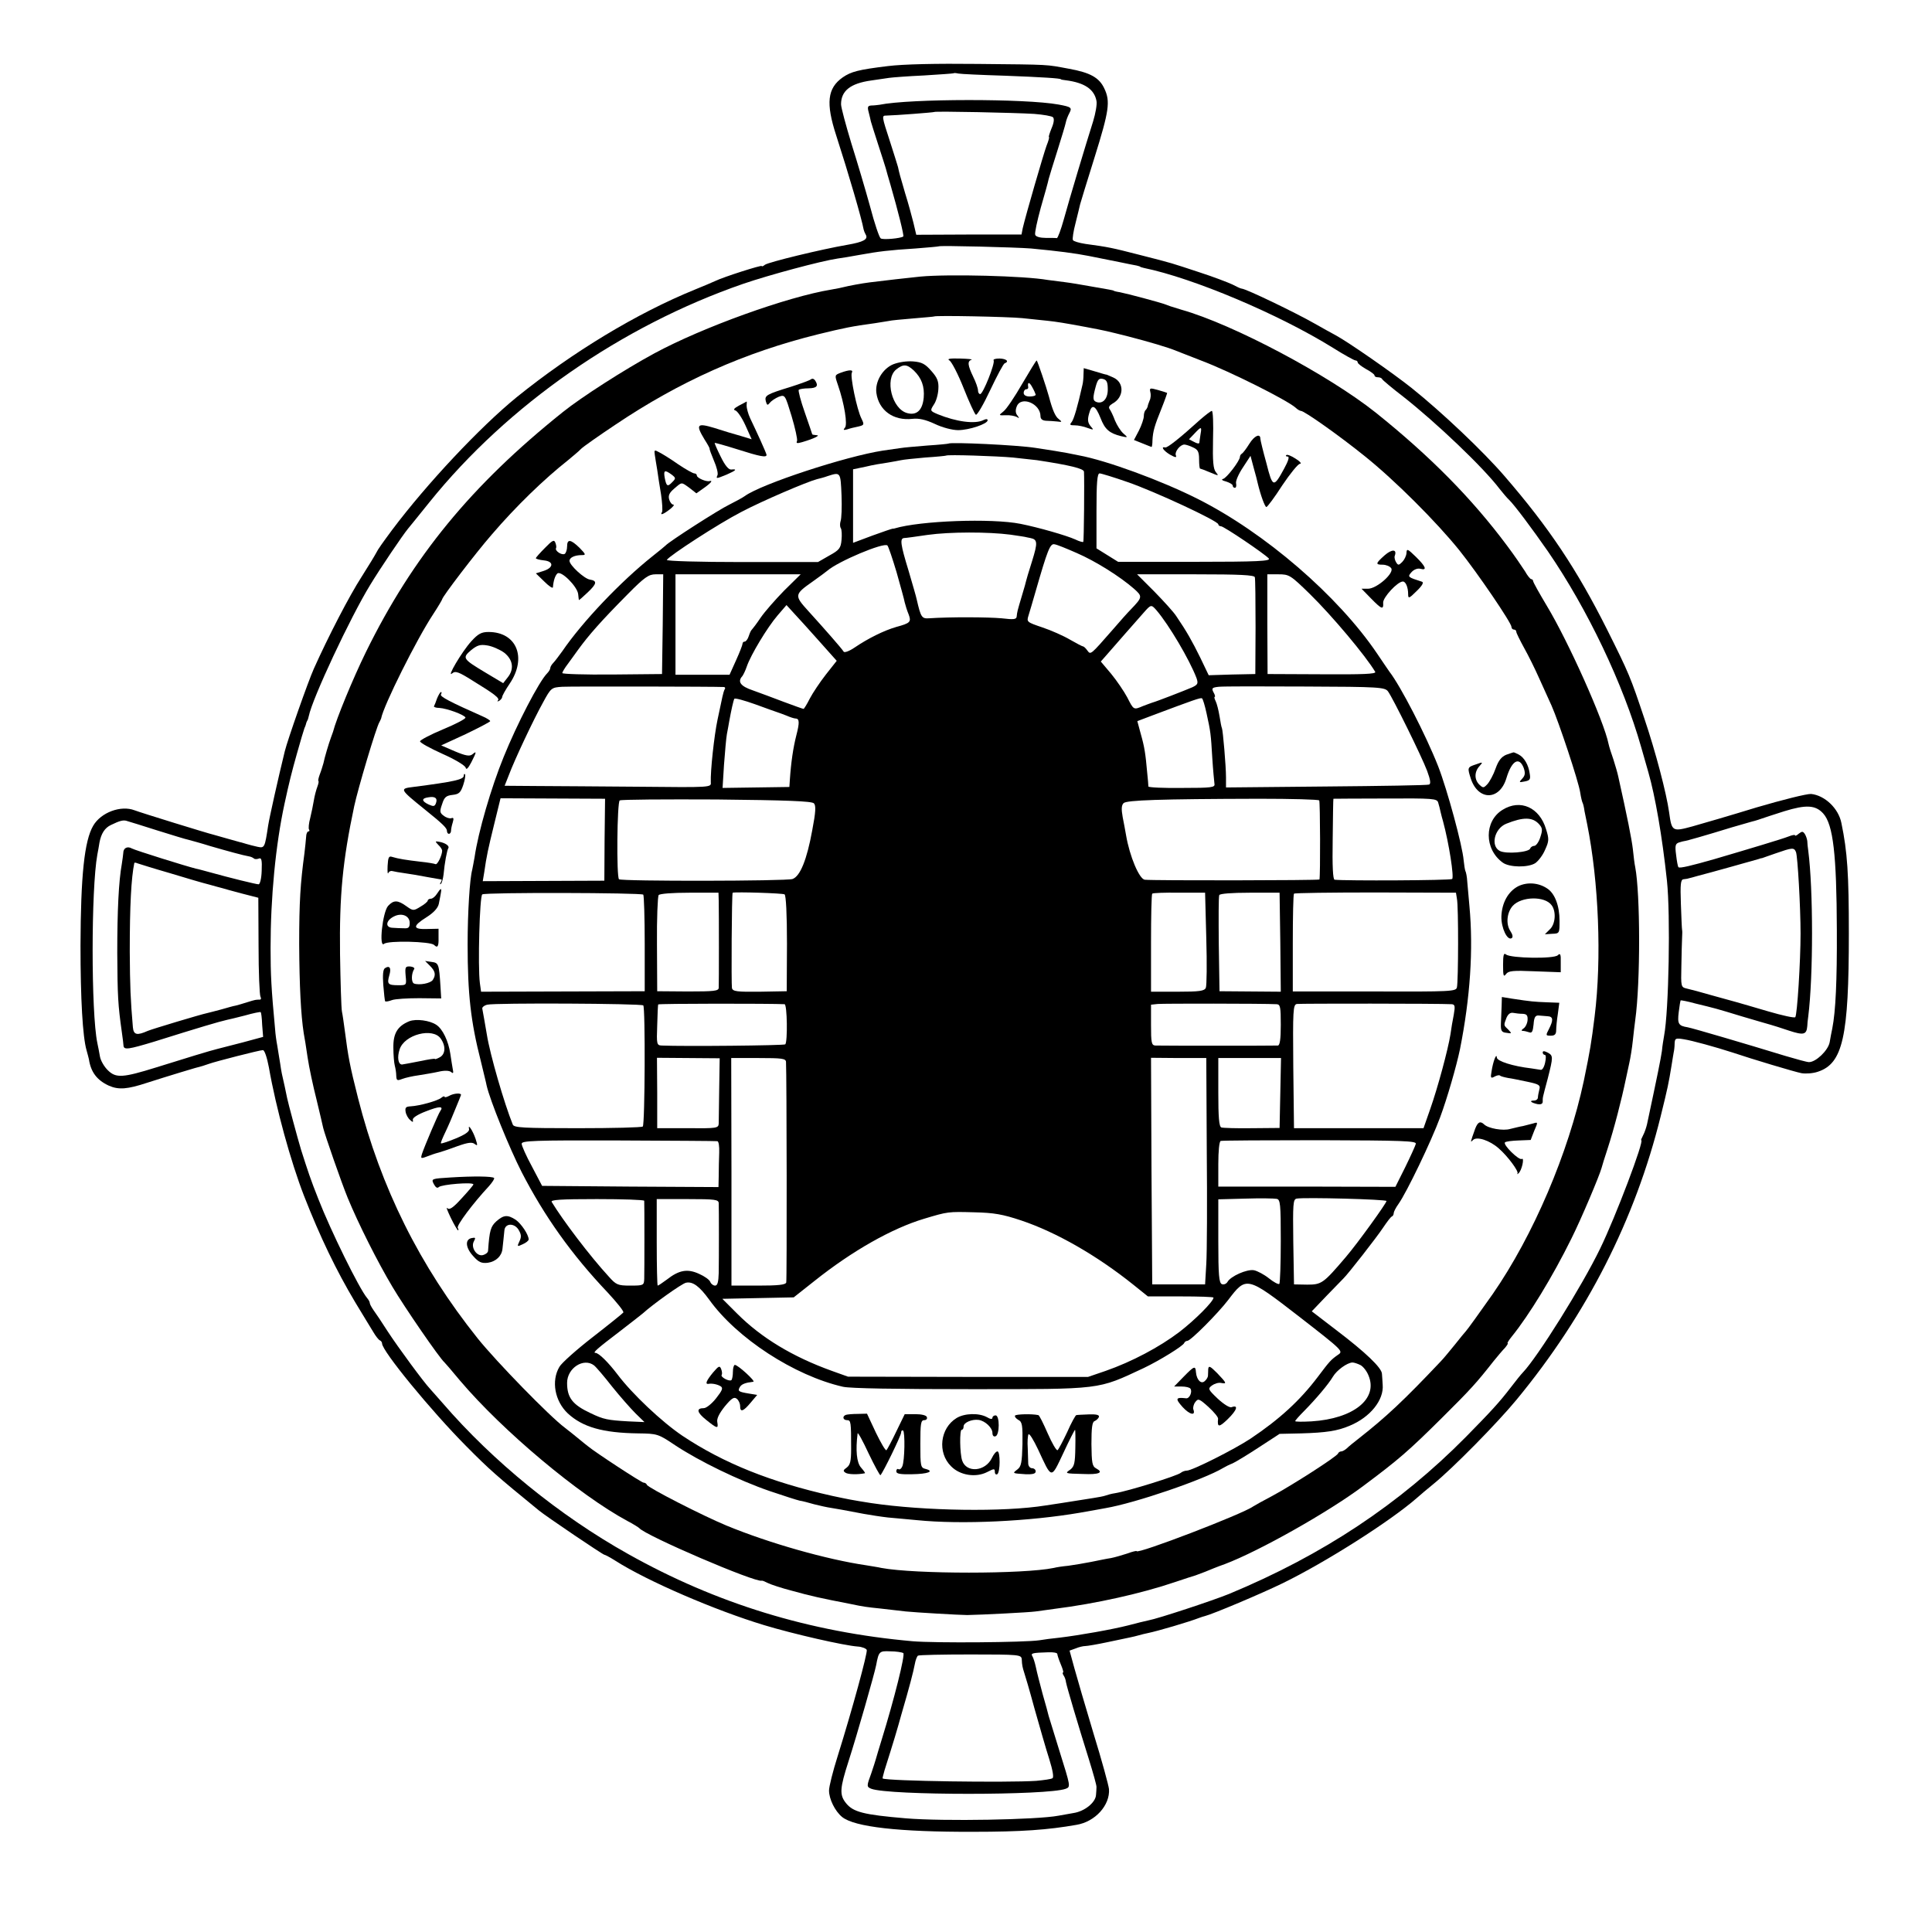 <?xml version="1.0" standalone="no"?>
<!DOCTYPE svg PUBLIC "-//W3C//DTD SVG 20010904//EN"
 "http://www.w3.org/TR/2001/REC-SVG-20010904/DTD/svg10.dtd">
<svg version="1.0" xmlns="http://www.w3.org/2000/svg"
 width="804pt" height="804pt" viewBox="0 0 804 804"
 preserveAspectRatio="xMidYMid meet">
<g transform="translate(0,804) scale(0.1,-0.1)"
fill="#000000" stroke="none">
<path d="M3695 7765 c-123 -15 -153 -23 -188 -47 -64 -45 -71 -107 -27 -242
52 -161 106 -346 114 -391 1 -5 5 -15 8 -20 13 -21 -8 -32 -77 -44 -105 -18
-328 -72 -342 -83 -7 -6 -13 -8 -13 -5 0 5 -158 -45 -195 -63 -11 -5 -48 -21
-83 -35 -243 -99 -509 -260 -742 -448 -152 -124 -373 -359 -518 -552 -40 -54
-60 -82 -66 -95 -4 -8 -31 -53 -61 -100 -51 -79 -139 -249 -199 -383 -23 -51
-110 -298 -121 -344 -27 -110 -64 -276 -69 -308 -14 -93 -15 -95 -44 -89 -15
3 -36 9 -47 12 -11 3 -22 7 -25 7 -3 1 -25 7 -50 14 -25 7 -52 15 -60 17 -26
6 -304 92 -330 102 -57 22 -140 -9 -172 -64 -37 -63 -52 -208 -53 -499 0 -222
9 -379 25 -435 5 -17 9 -34 10 -38 8 -53 33 -87 83 -110 41 -18 77 -15 159 12
81 26 212 66 231 70 7 2 19 6 27 9 24 9 211 57 224 57 7 0 17 -30 25 -72 30
-171 91 -392 146 -534 68 -174 135 -312 213 -443 32 -52 65 -108 76 -125 10
-17 22 -32 27 -34 5 -2 9 -8 9 -13 0 -31 203 -279 351 -428 98 -99 127 -124
302 -267 29 -24 266 -184 272 -184 3 0 24 -11 46 -25 133 -85 417 -207 619
-268 122 -37 333 -85 389 -89 18 -1 35 -8 38 -14 4 -12 -60 -247 -121 -442
-20 -63 -36 -127 -36 -143 0 -36 25 -86 54 -110 51 -42 238 -63 546 -62 201 0
311 8 430 29 78 13 140 82 135 149 -2 17 -30 120 -64 230 -33 110 -69 233 -80
273 l-20 73 25 9 c14 6 32 10 40 10 8 0 50 7 92 16 42 9 85 18 95 20 10 2 27
6 37 9 10 3 27 7 37 9 43 9 169 46 213 63 8 3 20 7 25 8 32 8 234 93 324 137
178 87 446 257 557 354 12 11 43 37 70 59 80 65 265 253 345 350 293 355 494
751 600 1180 30 121 33 137 45 210 3 22 8 47 9 55 2 8 4 25 4 38 1 21 4 23 39
17 33 -5 131 -32 202 -55 80 -27 260 -81 287 -86 17 -3 48 -1 68 6 104 34 129
145 129 575 0 247 -6 340 -31 460 -12 61 -69 115 -126 121 -18 1 -118 -24
-227 -56 -107 -33 -228 -68 -267 -79 -84 -23 -86 -21 -97 59 -11 79 -56 251
-103 390 -58 173 -63 186 -155 370 -125 249 -241 424 -428 640 -88 102 -260
265 -385 365 -79 63 -262 190 -315 219 -19 10 -60 33 -90 50 -79 45 -284 144
-303 145 -4 0 -21 8 -38 17 -17 8 -79 32 -138 51 -122 40 -102 35 -251 73
-113 29 -127 32 -223 45 -26 4 -50 11 -52 16 -3 4 2 37 11 71 9 35 17 70 19
78 2 8 29 96 60 195 61 195 66 233 41 286 -21 46 -59 67 -148 83 -98 18 -69
17 -378 20 -176 2 -311 -1 -375 -9z m485 -40 c159 -6 235 -11 235 -15 0 -1 9
-3 20 -4 79 -10 119 -38 128 -86 3 -14 -4 -52 -14 -85 -31 -98 -99 -324 -122
-408 -12 -43 -25 -78 -29 -78 -5 1 -26 1 -47 1 -22 0 -41 5 -43 13 -3 6 8 57
23 112 16 55 31 109 33 120 3 11 19 64 36 117 17 54 33 107 35 117 2 11 9 29
15 40 12 23 9 26 -45 36 -137 25 -618 25 -745 -1 -8 -1 -23 -3 -34 -3 -15 -1
-17 -6 -11 -28 4 -16 8 -32 9 -38 1 -5 15 -48 30 -95 15 -47 30 -92 32 -100 2
-8 11 -40 20 -70 30 -104 57 -211 53 -214 -10 -8 -85 -15 -94 -8 -6 4 -26 63
-44 132 -19 69 -54 187 -78 263 -23 76 -43 150 -43 163 0 56 39 87 125 99 28
4 61 9 75 11 14 2 79 7 145 10 66 4 121 8 123 9 2 2 11 1 20 -1 9 -2 96 -6
192 -9z m124 -159 c38 -3 73 -9 78 -14 6 -6 4 -23 -6 -46 -8 -20 -13 -36 -11
-36 3 0 -2 -17 -10 -37 -13 -36 -86 -287 -99 -343 l-5 -26 -219 0 -219 -1 -12
51 c-7 28 -22 83 -34 121 -23 79 -24 82 -30 110 -3 11 -18 58 -33 105 -35 107
-35 109 -16 109 41 1 197 13 200 15 3 4 339 -3 416 -8z m-14 -560 c116 -11
184 -20 240 -31 14 -3 36 -7 50 -10 14 -3 50 -10 80 -16 30 -6 62 -13 70 -14
8 -2 15 -4 15 -5 0 -1 7 -3 15 -5 205 -42 561 -192 788 -333 46 -29 88 -52 93
-52 5 0 9 -4 9 -8 0 -5 16 -17 35 -28 19 -10 35 -22 35 -26 0 -5 6 -8 14 -8 8
0 16 -3 18 -8 2 -4 41 -37 88 -73 136 -107 333 -294 401 -384 13 -16 30 -37
39 -45 22 -21 96 -120 162 -215 164 -239 313 -551 388 -815 12 -41 25 -88 30
-105 28 -98 57 -263 77 -450 15 -141 8 -542 -12 -646 -2 -12 -7 -40 -9 -63 -5
-34 -17 -94 -62 -305 -3 -13 -10 -34 -16 -45 -6 -12 -10 -21 -8 -21 14 0 -107
-320 -171 -451 -76 -157 -260 -451 -322 -516 -7 -7 -28 -33 -47 -58 -52 -68
-86 -104 -190 -210 -277 -280 -595 -491 -985 -653 -66 -27 -296 -103 -335
-110 -14 -3 -52 -12 -85 -21 -67 -17 -202 -41 -285 -51 -30 -3 -68 -8 -85 -11
-61 -9 -433 -12 -527 -4 -429 38 -817 157 -1184 363 -286 160 -563 386 -771
627 -21 24 -45 51 -53 60 -25 26 -132 171 -177 240 -23 36 -49 75 -58 87 -9
13 -16 26 -16 30 0 5 -5 14 -11 21 -33 39 -152 281 -203 412 -32 80 -45 120
-72 205 -14 46 -54 195 -58 215 -3 14 -7 35 -10 48 -12 52 -14 61 -19 96 -3
20 -9 53 -12 74 -4 20 -8 51 -9 67 -16 171 -19 228 -19 340 0 211 21 429 58
600 19 88 30 132 52 210 14 50 28 97 31 105 4 8 7 18 8 23 2 4 3 8 5 10 1 1 3
9 5 17 15 74 173 411 255 545 43 71 135 207 158 235 7 8 47 58 89 110 326 405
800 734 1306 909 108 37 324 95 392 105 17 2 57 9 90 15 83 15 125 20 235 27
52 4 96 8 97 9 6 4 321 -4 383 -9z m3297 -2351 c42 -46 56 -172 57 -485 1
-212 -5 -339 -19 -410 -3 -14 -8 -40 -11 -58 -7 -34 -57 -82 -86 -82 -8 0 -52
12 -99 26 -160 49 -384 115 -406 119 -38 6 -43 14 -37 63 3 26 7 48 8 49 1 1
29 -4 61 -13 86 -21 80 -19 195 -54 58 -17 112 -33 120 -35 8 -2 42 -13 75
-24 61 -20 73 -17 76 19 0 8 2 26 4 40 21 167 21 529 0 690 -2 14 -4 32 -4 40
-1 8 -5 21 -10 29 -8 12 -12 12 -25 2 -9 -8 -16 -11 -16 -7 0 3 -12 1 -27 -5
-25 -10 -165 -52 -308 -94 -98 -28 -144 -39 -150 -34 -3 3 -7 26 -10 52 -5 38
-3 46 12 51 10 3 20 6 23 6 6 0 90 24 197 57 46 13 89 26 95 27 7 2 20 6 28 9
8 3 51 17 95 31 91 28 130 26 162 -9z m-6932 -71 c61 -19 119 -37 130 -39 11
-3 52 -14 90 -26 69 -20 138 -39 162 -43 7 -1 15 -5 19 -8 3 -4 13 -4 21 -1
11 5 14 -5 12 -51 -1 -32 -7 -56 -13 -56 -10 0 -120 27 -206 51 -19 5 -43 12
-54 14 -41 10 -252 76 -267 84 -19 11 -36 2 -36 -19 -1 -8 -3 -28 -6 -45 -13
-72 -19 -193 -19 -370 1 -182 3 -216 19 -330 4 -27 7 -53 7 -57 2 -18 21 -15
127 17 191 60 269 83 304 91 6 1 39 9 74 18 35 10 65 16 66 14 2 -2 5 -25 6
-53 l4 -50 -85 -23 c-47 -12 -94 -24 -105 -27 -26 -6 -137 -40 -255 -77 -138
-43 -167 -45 -200 -13 -16 15 -31 41 -34 58 -3 18 -8 43 -11 57 -26 125 -26
640 0 783 3 15 7 38 9 51 7 37 22 61 48 73 37 18 52 22 68 16 8 -2 65 -20 125
-39z m6819 -90 c7 -18 19 -229 19 -339 0 -116 -14 -339 -22 -348 -4 -4 -54 7
-112 24 -57 17 -117 34 -134 39 -16 4 -64 18 -105 29 -41 12 -86 24 -100 27
-25 6 -25 7 -23 95 1 50 2 102 3 117 1 15 1 29 0 32 -1 3 -3 51 -5 108 -3 83
-1 102 11 103 8 1 17 2 22 4 4 1 21 5 37 10 48 12 239 66 253 70 7 3 13 4 15
4 1 1 27 9 57 20 69 24 76 25 84 5z m-6769 -87 c66 -20 140 -42 165 -48 25 -7
50 -14 55 -15 6 -2 42 -12 80 -22 l70 -18 1 -200 c0 -110 4 -205 8 -212 4 -7
2 -12 -3 -12 -16 0 -18 0 -53 -11 -18 -6 -40 -12 -48 -14 -8 -1 -35 -9 -60
-16 -25 -7 -51 -13 -58 -15 -25 -5 -228 -66 -247 -74 -45 -20 -59 -17 -62 15
-10 117 -12 169 -13 315 0 192 6 306 19 369 1 2 7 1 14 -2 6 -2 66 -21 132
-40z m3054 -3246 c9 -6 -38 -193 -90 -361 -11 -36 -22 -72 -24 -80 -2 -8 -11
-35 -19 -59 -20 -54 -20 -57 0 -65 74 -28 734 -28 809 0 21 8 20 10 -26 157
-22 71 -42 137 -45 146 -2 9 -13 50 -25 91 -11 41 -24 91 -28 111 -4 19 -11
41 -15 47 -7 12 -1 14 66 16 21 1 38 -2 38 -7 0 -4 6 -23 14 -42 8 -19 13 -35
10 -35 -3 0 -2 -6 2 -12 5 -7 9 -19 10 -28 3 -18 50 -177 95 -320 18 -58 33
-111 32 -117 0 -7 -1 -22 -2 -33 -2 -31 -47 -68 -94 -75 -23 -4 -51 -9 -62
-11 -88 -17 -479 -24 -635 -11 -177 15 -220 26 -250 64 -27 34 -25 61 11 173
36 112 108 364 115 400 11 58 13 60 59 58 24 0 48 -4 54 -7z m493 -26 c1 -26
4 -36 10 -55 3 -8 23 -76 43 -150 21 -74 48 -169 61 -209 15 -48 20 -77 14
-81 -6 -4 -36 -8 -68 -11 -120 -8 -620 -1 -639 10 -1 1 3 16 8 34 38 120 53
170 70 232 34 116 50 178 56 210 3 17 9 32 13 35 4 3 103 5 219 5 204 0 211
-1 213 -20z"/>
<path d="M3830 6889 c-59 -6 -145 -16 -210 -24 -33 -4 -91 -15 -110 -20 -8 -2
-31 -7 -50 -10 -184 -30 -536 -157 -736 -265 -124 -67 -305 -183 -382 -245
-380 -304 -624 -601 -819 -998 -54 -110 -124 -280 -137 -332 -2 -5 -6 -17 -9
-25 -9 -24 -27 -85 -31 -106 -3 -10 -9 -31 -15 -46 -6 -16 -8 -28 -6 -28 2 0
1 -10 -4 -23 -5 -13 -12 -39 -15 -58 -3 -19 -10 -52 -15 -73 -6 -22 -8 -44 -5
-48 3 -4 2 -8 -3 -8 -4 0 -9 -10 -9 -22 -1 -13 -4 -43 -7 -68 -17 -126 -22
-202 -22 -380 1 -173 7 -293 19 -370 3 -14 10 -59 16 -100 6 -41 23 -120 37
-175 13 -55 26 -108 28 -119 7 -29 75 -225 102 -291 44 -107 125 -268 186
-370 49 -83 196 -297 217 -315 3 -3 32 -36 64 -75 179 -211 496 -476 696 -584
25 -13 47 -27 50 -30 25 -31 484 -228 510 -219 3 1 14 -4 26 -10 12 -6 57 -21
100 -32 79 -22 120 -31 244 -55 52 -11 66 -13 125 -19 33 -4 80 -9 104 -12 38
-4 226 -15 256 -15 58 1 258 11 285 15 19 3 55 7 80 11 168 21 361 64 499 111
42 14 81 27 86 28 6 2 24 9 40 15 17 7 53 22 82 32 143 54 432 217 576 325
146 109 187 144 328 284 120 119 144 146 214 235 17 21 38 46 48 56 9 11 14
19 11 19 -3 0 5 13 18 29 71 88 168 246 247 406 42 84 117 262 126 295 2 8 13
44 25 80 27 83 58 203 76 290 3 14 9 43 14 65 5 22 12 65 15 95 3 30 8 69 10
85 22 158 21 525 0 636 -3 13 -7 47 -10 76 -5 42 -23 133 -61 303 -3 14 -12
45 -20 70 -9 25 -18 54 -20 64 -19 95 -167 426 -257 575 -31 52 -57 98 -57
103 0 4 -4 8 -8 8 -4 0 -16 15 -26 33 -11 17 -44 66 -75 107 -146 196 -320
372 -546 553 -196 156 -592 367 -808 428 -52 16 -49 15 -67 22 -20 8 -159 45
-190 51 -14 2 -25 5 -25 6 0 1 -9 3 -20 5 -11 2 -47 8 -80 14 -33 6 -80 14
-105 17 -25 3 -56 7 -70 9 -96 17 -414 25 -530 14z m425 -173 c39 -4 86 -9
105 -11 37 -4 69 -9 160 -26 80 -15 87 -17 175 -39 85 -22 167 -46 200 -60 11
-4 58 -23 105 -41 119 -45 354 -163 391 -195 8 -8 19 -14 23 -14 14 0 161
-104 265 -188 125 -100 298 -273 394 -392 76 -95 217 -302 217 -319 0 -6 5
-11 10 -11 6 0 10 -4 10 -9 0 -5 15 -35 33 -68 18 -32 45 -87 61 -123 16 -36
40 -89 53 -117 30 -68 112 -314 119 -361 3 -20 8 -40 10 -43 2 -3 6 -19 8 -35
3 -16 8 -40 11 -54 48 -239 61 -559 31 -800 -14 -112 -18 -137 -45 -268 -64
-300 -210 -643 -379 -887 -52 -74 -106 -149 -112 -155 -3 -3 -23 -27 -45 -55
-22 -27 -49 -60 -60 -71 -154 -163 -227 -231 -339 -319 -21 -16 -45 -36 -52
-43 -7 -6 -17 -12 -22 -12 -6 0 -12 -4 -14 -9 -4 -12 -191 -132 -273 -176 -38
-20 -74 -40 -80 -44 -42 -31 -485 -201 -485 -186 0 2 -18 -2 -39 -10 -22 -7
-52 -16 -68 -19 -15 -2 -53 -10 -83 -16 -30 -6 -73 -13 -95 -16 -22 -2 -49 -6
-60 -9 -125 -26 -577 -26 -717 0 -12 3 -40 7 -63 11 -164 24 -404 92 -581 165
-97 40 -328 158 -332 170 -2 5 -8 9 -14 9 -8 0 -201 126 -232 152 -6 4 -22 18
-36 29 -14 12 -41 33 -60 48 -63 47 -284 274 -362 371 -242 303 -403 627 -498
1000 -35 138 -41 172 -55 280 -4 30 -9 66 -12 80 -3 14 -6 122 -8 240 -3 245
11 388 59 615 15 71 92 330 105 350 3 6 6 12 7 15 10 54 148 330 216 433 21
32 38 61 38 63 0 10 139 192 206 269 102 119 218 231 318 310 20 17 45 37 54
47 9 9 73 54 142 100 269 181 538 301 845 377 111 27 140 33 236 46 19 3 44 7
56 9 11 3 59 7 105 11 45 4 84 7 85 8 5 5 308 -1 368 -7z"/>
<path d="M3951 6540 c9 -5 36 -57 59 -115 23 -58 46 -108 51 -111 5 -3 32 43
60 103 28 59 55 110 60 111 20 8 7 19 -21 20 -17 0 -28 -3 -25 -8 7 -11 -44
-140 -56 -140 -5 0 -9 7 -9 15 0 9 -9 35 -20 57 -23 48 -25 65 -7 71 6 2 -15
4 -48 5 -43 1 -55 -1 -44 -8z"/>
<path d="M3717 6524 c-45 -19 -76 -73 -70 -119 10 -73 71 -117 150 -108 27 3
54 -3 93 -21 31 -15 73 -26 97 -26 46 0 123 26 123 41 0 6 -7 6 -17 1 -35 -18
-114 -7 -190 24 -33 14 -33 15 -17 40 10 14 18 43 19 65 2 31 -4 47 -29 75
-26 30 -40 37 -76 40 -27 2 -60 -3 -83 -12z m86 -26 c32 -31 45 -66 41 -113
-5 -52 -29 -75 -69 -64 -63 17 -94 141 -46 181 30 24 45 23 74 -4z"/>
<path d="M4254 6443 c-31 -54 -66 -106 -78 -115 -21 -17 -21 -17 10 -16 17 1
37 -3 45 -7 11 -7 12 -6 3 6 -8 9 -9 22 -3 37 17 46 99 13 99 -40 0 -12 8 -18
23 -19 12 0 33 -2 46 -3 21 -3 22 -2 7 10 -14 10 -26 37 -41 94 -11 40 -48
150 -51 150 -2 0 -29 -44 -60 -97z m56 -45 c0 -5 -11 -8 -25 -8 -16 0 -25 6
-25 15 0 8 5 15 10 15 6 0 9 3 9 8 -4 23 4 24 16 2 8 -14 14 -28 15 -32z"/>
<path d="M4509 6482 c0 -15 -2 -34 -4 -42 -21 -94 -36 -144 -45 -156 -10 -12
-8 -14 13 -14 14 0 38 -5 53 -11 26 -9 27 -9 12 8 -11 14 -13 26 -6 51 11 43
26 37 48 -18 18 -47 37 -63 85 -75 30 -7 30 -6 9 12 -11 10 -26 34 -34 53 -7
19 -17 40 -22 47 -6 8 -2 15 11 23 49 26 51 88 4 109 -16 7 -28 12 -28 12 0
-1 -21 5 -47 13 l-48 14 -1 -26z m101 -63 c0 -39 -21 -61 -47 -52 -16 6 -16
17 -3 65 8 29 14 35 30 31 16 -4 20 -14 20 -44z"/>
<path d="M3499 6489 c-26 -10 -26 -10 -12 -51 27 -78 41 -166 29 -178 -8 -9
-6 -11 9 -7 11 4 32 9 47 12 25 6 25 8 13 33 -19 37 -48 178 -40 191 7 13 -10
13 -46 0z"/>
<path d="M3374 6461 c-5 -4 -43 -18 -84 -31 -101 -31 -109 -36 -103 -60 5 -17
7 -18 17 -6 6 8 23 19 37 25 26 9 26 8 53 -80 15 -50 25 -96 23 -104 -5 -10 0
-11 21 -5 51 15 78 29 60 29 -10 1 -18 2 -18 4 0 1 -14 42 -31 91 -17 48 -28
91 -25 94 4 3 22 6 41 6 35 1 42 10 27 33 -5 7 -12 9 -18 4z"/>
<path d="M4787 6409 c3 -10 2 -27 -3 -36 -4 -10 -8 -21 -8 -25 -1 -3 -4 -10
-8 -14 -5 -4 -8 -16 -8 -26 0 -10 -9 -37 -20 -59 l-21 -40 35 -14 c20 -8 37
-15 38 -15 2 0 4 12 4 28 2 37 8 59 38 133 14 35 24 64 23 64 -1 1 -18 6 -38
12 -33 9 -36 9 -32 -8z"/>
<path d="M3075 6352 c-20 -11 -25 -17 -15 -20 8 -2 27 -29 42 -62 l26 -58 -46
14 c-26 7 -75 22 -109 33 -73 22 -79 15 -41 -48 13 -20 22 -37 21 -38 -1 -2 7
-24 18 -50 11 -25 18 -52 15 -60 -7 -16 -6 -16 38 2 39 17 46 24 19 21 -11 -1
-26 17 -44 54 -15 30 -26 56 -25 57 1 1 44 -11 95 -27 94 -30 121 -35 121 -23
0 3 -12 31 -26 62 -14 31 -33 71 -42 90 -9 19 -15 43 -15 53 1 10 1 18 0 17
-1 -1 -15 -8 -32 -17z"/>
<path d="M4995 6294 c-86 -78 -138 -119 -146 -116 -20 5 -7 -14 20 -30 23 -13
29 -13 24 -2 -5 14 18 44 36 44 5 0 22 -5 36 -12 20 -9 25 -18 25 -50 0 -21 2
-38 4 -38 2 0 21 -7 42 -16 36 -15 37 -15 24 1 -11 13 -14 45 -12 136 2 66 0
119 -5 119 -4 0 -26 -17 -48 -36z m1 -61 c-2 -16 -5 -32 -5 -36 -1 -4 -10 -3
-22 4 l-21 11 23 24 c28 30 31 30 25 -3z"/>
<path d="M5199 6193 c-13 -21 -27 -39 -31 -41 -4 -2 -8 -8 -8 -13 0 -16 -55
-88 -70 -92 -9 -2 -4 -7 13 -11 15 -5 27 -12 27 -17 0 -5 4 -9 9 -9 5 0 7 8 5
18 -3 9 10 39 28 66 l32 49 13 -49 c8 -27 15 -56 17 -65 12 -50 30 -99 36 -99
4 0 34 40 66 90 33 49 66 90 74 90 8 0 0 10 -18 21 -18 12 -36 19 -39 15 -4
-3 -1 -6 6 -6 8 0 2 -19 -15 -50 -44 -81 -48 -80 -74 23 -14 50 -25 96 -25
101 0 24 -25 13 -46 -21z"/>
<path d="M3947 6194 c-1 -1 -40 -5 -87 -8 -47 -4 -98 -8 -115 -11 -16 -2 -48
-7 -70 -10 -156 -24 -506 -139 -575 -189 -8 -6 -37 -22 -65 -36 -44 -21 -251
-154 -265 -170 -3 -3 -27 -23 -55 -45 -132 -105 -291 -272 -375 -395 -14 -19
-30 -41 -37 -48 -7 -7 -13 -17 -13 -22 0 -5 -6 -15 -13 -22 -34 -34 -126 -212
-181 -348 -52 -127 -106 -313 -121 -417 -4 -21 -8 -45 -10 -53 -10 -36 -19
-176 -19 -310 0 -206 13 -322 55 -486 10 -43 22 -89 24 -101 14 -62 95 -261
146 -361 95 -184 207 -342 358 -501 38 -41 68 -78 65 -83 -3 -4 -60 -50 -127
-102 -67 -52 -130 -108 -139 -124 -35 -59 -19 -143 35 -194 62 -57 145 -81
293 -83 79 -1 83 -2 153 -49 101 -67 266 -147 394 -191 59 -20 115 -38 125
-40 9 -1 36 -8 60 -15 24 -6 55 -13 70 -15 27 -4 46 -8 137 -25 28 -5 73 -12
100 -15 28 -2 82 -8 120 -11 187 -19 471 -5 680 31 44 8 92 16 106 19 123 21
407 118 489 167 8 5 26 14 39 19 13 6 63 36 110 67 l86 56 90 2 c103 3 151 10
202 32 85 35 143 107 137 171 -1 15 -2 35 -3 45 -1 25 -68 89 -189 181 l-103
79 63 66 c35 36 66 68 69 71 18 17 139 172 164 210 17 25 33 47 38 48 4 2 7 8
7 14 0 5 9 23 20 38 34 48 136 260 173 360 30 81 68 213 83 285 42 212 56 412
39 595 -3 36 -7 81 -9 101 -1 20 -5 40 -8 45 -2 5 -5 25 -7 44 -5 61 -68 293
-106 391 -52 132 -157 335 -203 394 -4 6 -27 39 -51 75 -163 241 -467 503
-747 644 -153 77 -380 160 -494 181 -14 3 -36 7 -50 10 -22 4 -69 12 -130 21
-74 12 -355 25 -363 18z m268 -58 c39 -4 84 -9 100 -11 138 -21 195 -35 196
-48 2 -35 0 -289 -3 -292 -2 -2 -17 2 -33 10 -38 17 -153 50 -228 65 -120 24
-418 13 -524 -19 -2 -1 -5 -1 -8 -1 -3 0 -41 -13 -85 -29 l-80 -30 0 153 0
153 53 11 c28 7 70 14 92 17 22 4 47 8 55 10 8 2 53 7 100 11 47 3 86 7 87 8
5 5 212 -2 278 -8z m-713 -157 c2 -50 0 -98 -4 -108 -3 -10 -3 -23 1 -29 4 -6
5 -28 3 -49 -3 -34 -9 -42 -51 -65 l-47 -27 -317 0 c-175 0 -315 4 -312 9 11
18 216 151 309 199 87 46 274 126 316 137 8 2 29 7 45 13 53 17 53 17 57 -80z
m1190 55 c111 -38 378 -162 378 -176 0 -4 5 -8 11 -8 12 0 182 -115 199 -134
9 -11 -45 -14 -308 -14 l-319 0 -45 28 -45 28 0 156 c0 117 3 156 13 156 6 0
59 -16 116 -36z m-487 -219 c33 -5 63 -9 68 -11 4 -1 10 -2 15 -3 30 -6 31
-19 7 -96 -14 -44 -25 -81 -25 -83 0 -1 -7 -28 -17 -60 -20 -67 -20 -68 -22
-87 -1 -13 -12 -14 -63 -8 -55 5 -212 6 -302 0 -30 -2 -34 4 -51 78 -2 11 -18
65 -34 120 -34 111 -37 135 -18 136 6 0 50 6 97 13 93 13 253 13 345 1z m-474
-156 c16 -57 32 -114 34 -126 3 -12 10 -35 16 -49 12 -32 8 -37 -51 -53 -52
-15 -118 -48 -174 -86 -22 -15 -42 -22 -45 -17 -7 12 -78 93 -147 169 -59 65
-59 69 18 123 27 19 55 40 61 45 45 39 235 119 250 105 4 -4 21 -54 38 -111z
m749 80 c79 -34 182 -99 239 -149 36 -32 36 -35 -13 -86 -12 -12 -46 -50 -76
-85 -92 -105 -91 -105 -105 -86 -7 10 -15 17 -18 17 -3 0 -28 13 -54 28 -27
16 -79 39 -115 51 -65 22 -66 23 -58 49 5 15 18 61 30 102 49 170 60 199 78
195 10 -1 51 -18 92 -36z m-1722 -296 l-3 -208 -207 -2 c-115 -1 -208 2 -208
6 0 4 10 21 23 38 12 16 31 43 42 58 45 62 95 119 208 233 69 70 87 82 115 82
l32 0 -2 -207z m505 139 c-37 -38 -81 -88 -98 -113 -16 -24 -33 -46 -36 -49
-4 -3 -9 -15 -13 -27 -4 -13 -12 -23 -17 -23 -5 0 -9 -4 -9 -9 0 -5 -12 -36
-27 -69 l-27 -60 -113 0 -112 0 0 209 0 209 260 0 261 0 -69 -68z m1959 56 c2
-7 3 -101 3 -208 l-1 -195 -97 -2 -97 -3 -35 73 c-34 69 -57 110 -100 173 -10
16 -52 62 -91 102 l-72 72 243 0 c185 0 244 -3 247 -12z m229 -70 c92 -90 233
-258 272 -324 5 -9 -53 -11 -221 -10 l-227 1 -1 208 0 207 46 0 c45 0 50 -3
131 -82z m-2043 -195 l74 -83 -45 -57 c-25 -32 -55 -77 -67 -100 -12 -24 -24
-43 -26 -43 -3 0 -39 13 -82 29 -42 16 -101 38 -129 48 -51 17 -65 36 -44 59
4 5 13 23 19 41 16 47 85 162 128 212 l37 43 31 -34 c17 -18 64 -70 104 -115z
m1405 127 c52 -61 137 -205 166 -281 8 -23 6 -28 -17 -39 -30 -13 -151 -60
-167 -64 -5 -2 -23 -8 -38 -14 -40 -17 -39 -17 -66 36 -14 26 -44 70 -67 98
l-43 51 22 25 c31 36 127 145 157 179 30 34 31 34 53 9z m-1800 -319 c5 -1 6
-5 3 -9 -3 -5 -7 -19 -10 -33 -3 -13 -12 -55 -20 -94 -14 -66 -30 -214 -28
-261 2 -21 0 -21 -296 -18 -163 1 -357 3 -429 3 l-133 1 17 43 c25 67 105 236
143 304 33 61 35 62 80 65 35 2 634 1 673 -1z m2763 -18 c20 -27 140 -270 163
-331 14 -38 16 -54 8 -57 -7 -3 -199 -6 -429 -8 l-416 -4 0 42 c0 48 -13 197
-17 205 -2 3 -6 25 -10 50 -4 24 -11 52 -16 62 -5 10 -7 18 -4 18 3 0 1 9 -5
19 -9 17 -6 20 22 23 18 2 181 2 361 1 306 -1 330 -3 343 -20z m-2541 -87 c6
-2 23 -8 38 -14 16 -7 32 -12 37 -12 17 0 18 -16 4 -70 -13 -51 -22 -111 -27
-185 l-2 -30 -139 -2 -139 -2 6 97 c4 53 9 111 12 127 3 17 8 41 10 55 8 44
17 85 21 92 3 4 42 -7 87 -23 45 -17 87 -31 92 -33z m1786 -4 c17 -78 18 -85
24 -187 3 -49 8 -98 9 -107 3 -15 -11 -17 -135 -17 -77 -1 -139 2 -140 6 0 5
-2 31 -5 58 -7 79 -11 106 -27 162 l-14 52 66 25 c168 63 196 73 203 70 4 -3
12 -30 19 -62z m-2505 -526 l-1 -171 -253 -1 -253 -1 6 36 c10 70 16 97 42
203 l26 106 218 -1 217 -1 -2 -170z m871 151 c9 -9 8 -35 -7 -113 -22 -121
-50 -191 -82 -202 -25 -9 -713 -10 -722 -1 -11 10 -8 322 3 328 6 4 187 5 403
4 292 -3 396 -7 405 -16z m2103 12 c4 -6 5 -311 1 -329 -1 -4 -694 -5 -727 -1
-23 3 -63 97 -78 186 -3 17 -9 50 -14 75 -6 34 -5 49 4 58 14 12 146 17 564
18 135 0 247 -3 250 -7z m495 -9 c3 -10 8 -28 10 -39 3 -12 7 -29 10 -38 25
-92 47 -235 38 -241 -9 -6 -444 -8 -489 -3 -7 1 -10 55 -8 169 1 92 2 167 3
168 0 0 98 1 216 1 199 1 215 0 220 -17z m-3308 -383 c3 -4 6 -96 6 -205 l0
-197 -341 -1 -340 -1 -5 36 c-9 69 -1 363 10 369 15 9 661 7 670 -1z m314 -27
c1 -51 1 -342 0 -361 -1 -13 -19 -15 -128 -15 l-128 1 -1 195 c-1 107 3 200 7
205 4 6 58 10 128 10 l121 0 1 -35z m274 28 c6 -4 10 -83 10 -205 l-1 -198
-111 -2 c-97 -1 -113 1 -117 15 -3 15 -1 396 3 397 14 4 209 -2 216 -7z m1755
-183 c3 -104 2 -197 -2 -206 -6 -13 -26 -16 -117 -16 l-111 0 0 202 c0 111 2
204 5 206 2 3 53 5 112 4 l108 0 5 -190z m308 -16 l2 -206 -127 1 -128 1 -3
195 c-1 107 -1 199 2 205 2 6 51 10 127 10 l124 0 3 -206z m735 181 c7 -32 6
-345 0 -369 -4 -17 -24 -18 -344 -17 l-339 0 0 201 c0 111 2 204 5 206 2 3
155 5 339 5 l335 -1 4 -25z m-3386 -444 c9 -8 7 -495 -2 -504 -4 -4 -125 -7
-271 -7 -225 0 -265 2 -270 15 -35 86 -95 292 -108 375 -7 40 -16 94 -19 108
-1 5 8 13 21 16 31 8 641 5 649 -3z m588 5 c11 -1 13 -156 3 -167 -5 -5 -423
-9 -514 -5 -21 1 -22 5 -19 84 1 45 3 84 4 87 1 4 472 4 526 1z m2048 0 c15
-1 17 -12 17 -86 0 -61 -4 -85 -12 -86 -14 -1 -482 -1 -510 0 -16 1 -18 12
-18 85 l0 85 28 3 c22 2 436 2 495 -1z m728 0 c14 -1 15 -8 9 -43 -5 -24 -11
-61 -14 -83 -10 -63 -53 -222 -84 -310 l-28 -80 -270 0 -269 0 -3 257 c-2 234
-1 257 15 260 14 2 591 2 644 -1z m-3048 -350 c-1 -69 -2 -135 -2 -146 -1 -20
-7 -21 -128 -20 l-128 0 0 147 -1 146 131 -1 130 -1 -2 -125z m278 110 c3 -52
4 -908 1 -918 -3 -10 -35 -13 -116 -13 l-112 0 0 473 -1 474 114 0 c97 0 113
-2 114 -16z m1751 -370 c2 -212 1 -424 -2 -471 l-5 -85 -110 0 -110 0 -3 471
-2 472 115 -1 115 0 2 -386z m306 240 l-3 -145 -115 -1 c-63 -1 -121 1 -127 3
-10 3 -13 42 -13 147 l0 142 130 0 131 0 -3 -146z m-2343 -200 c6 0 9 -22 8
-48 -1 -27 -2 -69 -2 -96 l-1 -47 -367 2 -367 3 -42 80 c-24 44 -43 87 -43 95
-1 13 50 15 401 14 222 -1 408 -2 413 -3z m2907 -11 c-2 -8 -22 -52 -44 -97
l-41 -82 -368 1 -369 0 0 93 c0 55 4 95 10 97 6 2 191 3 413 3 346 -1 402 -3
399 -15z m-562 -404 c0 -95 -3 -175 -6 -179 -4 -3 -23 7 -43 23 -20 16 -48 31
-63 34 -29 5 -97 -25 -110 -49 -5 -8 -15 -12 -23 -9 -12 5 -15 36 -15 180 l0
173 113 3 c61 2 120 1 130 -1 15 -3 17 -20 17 -175z m440 166 c-1 -10 -118
-173 -170 -234 -93 -109 -100 -114 -160 -114 l-55 1 -3 177 c-2 158 -1 177 14
180 32 6 374 -3 374 -10z m-3089 1 c1 -13 1 -296 0 -325 -1 -27 -3 -28 -58
-28 -52 0 -59 3 -90 38 -79 86 -191 234 -237 310 -6 9 35 12 188 12 108 0 196
-3 197 -7z m310 -10 c1 -26 1 -228 0 -290 -1 -38 -5 -53 -15 -53 -8 0 -17 7
-20 15 -3 9 -24 24 -47 34 -48 22 -83 16 -134 -24 -19 -14 -35 -25 -38 -25 -2
0 -4 81 -4 180 l0 180 129 0 c115 0 128 -2 129 -17z m1259 -72 c146 -49 315
-146 466 -267 l61 -49 136 0 c76 0 137 -2 137 -5 0 -16 -77 -93 -142 -143 -83
-63 -198 -124 -307 -162 l-73 -25 -499 0 -500 1 -67 24 c-164 59 -294 138
-394 238 l-62 62 148 3 149 3 86 68 c158 126 323 219 456 259 100 30 100 30
210 27 82 -2 117 -8 195 -34z m-1299 -329 c115 -161 355 -317 557 -363 30 -7
225 -10 530 -10 553 0 527 -3 722 88 65 31 164 92 168 104 2 5 8 9 13 9 14 0
128 115 170 170 76 100 77 100 298 -71 180 -140 182 -142 159 -157 -30 -21
-35 -27 -84 -92 -74 -98 -159 -176 -280 -257 -68 -45 -243 -133 -265 -133 -8
0 -19 -4 -25 -9 -13 -12 -218 -76 -274 -85 -14 -2 -32 -7 -40 -10 -8 -3 -31
-7 -50 -10 -112 -18 -178 -28 -199 -31 -173 -28 -504 -23 -726 10 -83 13 -96
16 -162 30 -255 57 -452 136 -623 250 -86 58 -209 174 -270 255 -38 50 -78 90
-92 90 -13 0 6 17 102 90 47 36 90 70 96 75 38 35 162 124 179 127 28 6 56
-15 96 -70z m-479 -274 c9 -7 43 -47 75 -88 33 -41 77 -91 98 -112 l37 -36
-68 3 c-85 5 -102 8 -156 34 -75 35 -98 64 -98 126 0 62 69 106 112 73z m3190
1 c11 -6 26 -25 33 -43 41 -97 -62 -180 -237 -191 -37 -2 -68 -2 -68 1 0 3 17
22 38 43 49 50 100 110 119 142 16 27 59 58 81 59 7 0 22 -5 34 -11z"/>
<path d="M2967 2328 c-27 -33 -34 -49 -19 -47 16 3 38 -2 51 -10 11 -7 7 -17
-19 -50 -18 -23 -41 -41 -51 -41 -33 0 -29 -18 10 -49 46 -37 51 -38 46 -9 -3
14 8 36 31 65 29 35 39 41 50 32 8 -6 14 -20 14 -30 0 -28 13 -23 44 14 l27
32 -36 6 c-42 7 -46 10 -36 27 7 12 23 18 56 22 11 1 -64 70 -77 70 -4 0 -8
-13 -8 -28 0 -16 -3 -32 -6 -35 -8 -8 -46 12 -41 21 3 4 2 15 -2 25 -6 15 -10
13 -34 -15z"/>
<path d="M5028 2343 c0 -10 -1 -23 -1 -28 0 -6 -6 -16 -13 -22 -15 -15 -34 4
-37 36 -2 29 -7 27 -52 -19 l-39 -40 31 0 c18 0 34 -4 37 -9 9 -13 -4 -42 -18
-40 -44 5 -46 -1 -15 -36 30 -33 56 -38 45 -10 -2 7 1 21 8 30 12 16 16 15 55
-20 23 -21 41 -43 40 -49 -4 -37 4 -37 41 -1 38 37 45 60 15 49 -8 -3 -32 12
-57 35 -41 39 -42 42 -25 55 11 8 27 13 38 11 26 -5 24 -1 -16 41 -29 29 -35
32 -37 17z"/>
<path d="M3520 2152 c-16 -6 -12 -22 5 -22 16 0 17 -7 17 -119 0 -52 -4 -67
-18 -78 -16 -11 -16 -15 -5 -22 11 -7 50 -8 80 -2 3 1 -5 11 -16 24 -18 20
-23 72 -14 142 1 6 22 -32 46 -84 25 -52 47 -92 49 -90 11 11 86 165 86 177 0
7 3 11 8 9 9 -6 7 -126 -3 -149 -4 -10 -11 -15 -16 -12 -5 3 -9 -1 -9 -9 0
-10 15 -13 65 -12 67 1 95 12 57 22 -21 5 -22 11 -22 104 0 84 2 99 16 99 9 0
14 6 11 13 -2 7 -21 12 -48 12 l-44 0 -35 -72 c-19 -40 -38 -75 -41 -78 -4 -3
-23 30 -44 73 l-37 79 -39 -1 c-21 0 -43 -2 -49 -4z"/>
<path d="M3981 2139 c-69 -42 -81 -144 -23 -201 37 -38 103 -48 150 -24 29 15
32 15 32 1 0 -9 5 -13 10 -10 13 8 13 95 1 95 -6 0 -16 -12 -23 -27 -27 -57
-106 -64 -124 -11 -10 30 -11 128 -2 128 5 0 8 6 8 14 0 16 35 31 63 27 27 -4
57 -33 57 -54 0 -11 5 -17 13 -14 17 5 18 87 0 87 -7 0 -13 -5 -13 -10 0 -7
-9 -6 -22 2 -34 19 -94 17 -127 -3z"/>
<path d="M4224 2149 c-2 -5 4 -12 14 -18 16 -8 18 -22 17 -101 -2 -76 -5 -93
-21 -105 -22 -17 -22 -16 34 -20 30 -1 42 2 42 12 0 7 -7 13 -15 13 -8 0 -15
8 -16 18 0 9 -1 39 -2 65 -2 27 0 52 3 58 4 5 21 -23 40 -63 58 -125 53 -125
105 -15 25 54 47 97 49 97 1 0 2 -34 1 -75 -1 -62 -4 -77 -20 -90 -24 -17 -26
-17 53 -19 66 -3 86 6 54 23 -17 9 -19 23 -20 101 0 67 3 93 13 96 7 3 16 11
18 17 3 9 -10 12 -42 11 -25 -1 -49 -2 -52 -3 -3 0 -21 -32 -38 -71 -18 -38
-36 -72 -40 -75 -5 -2 -23 29 -41 70 -18 41 -35 76 -39 76 -27 6 -93 4 -97 -2z"/>
<path d="M2725 6147 c2 -12 6 -40 10 -62 3 -22 10 -68 16 -103 5 -35 7 -67 4
-73 -10 -15 5 -10 32 11 14 11 21 20 15 20 -6 0 -14 10 -17 21 -5 16 0 28 20
45 34 29 29 29 65 3 l28 -22 31 22 c30 21 39 33 24 29 -14 -4 -53 13 -53 23 0
5 -5 9 -11 9 -5 0 -36 17 -67 38 -31 22 -67 44 -79 50 -20 11 -21 10 -18 -11z
m70 -82 c18 -14 18 -16 2 -32 -19 -20 -24 -17 -31 20 -5 30 0 33 29 12z"/>
<path d="M2268 5760 c-21 -21 -38 -40 -38 -43 0 -3 15 -7 33 -9 42 -4 42 -30
-1 -44 l-32 -10 35 -34 c19 -19 35 -30 36 -24 2 27 9 48 18 57 15 15 83 -53
87 -85 1 -13 3 -24 3 -25 1 -1 17 13 37 32 38 36 40 48 9 53 -23 3 -85 60 -85
78 0 14 22 24 52 24 17 0 16 3 -10 30 -37 36 -52 38 -52 6 0 -14 -5 -28 -10
-31 -12 -7 -42 13 -36 24 2 3 1 13 -3 23 -5 13 -12 10 -43 -22z"/>
<path d="M5762 5729 c-38 -34 -39 -39 -8 -39 13 0 29 -6 35 -14 16 -19 -59
-86 -96 -86 l-27 0 39 -40 c45 -46 53 -49 51 -18 -1 22 60 88 82 88 12 0 22
-24 22 -53 0 -19 4 -18 35 13 23 22 31 36 23 39 -59 19 -62 20 -44 40 10 11
25 17 37 14 29 -8 23 9 -19 50 -35 34 -38 35 -39 15 -1 -12 -9 -28 -18 -37
-14 -14 -17 -14 -25 -1 -5 8 -8 20 -6 26 11 29 -11 30 -42 3z"/>
<path d="M1961 5371 c-39 -43 -105 -155 -79 -133 13 11 27 6 84 -30 93 -57
115 -74 106 -83 -4 -5 -1 -5 6 -1 6 4 12 11 12 16 0 5 14 30 31 55 73 108 29
215 -88 215 -29 0 -43 -7 -72 -39z m137 -47 c37 -29 43 -69 14 -104 l-18 -23
-72 43 c-97 58 -99 62 -62 94 26 21 38 25 68 20 20 -3 52 -17 70 -30z"/>
<path d="M1819 5134 c-5 -15 -11 -30 -13 -33 -2 -3 8 -7 22 -7 33 -2 105 -29
109 -40 2 -5 -40 -27 -93 -49 -53 -22 -96 -45 -96 -50 0 -6 42 -29 93 -52 54
-24 95 -49 97 -58 2 -10 10 -3 23 22 23 45 23 49 5 34 -11 -9 -27 -7 -72 12
l-58 25 102 47 c56 27 102 51 102 54 0 3 -15 13 -32 20 -133 59 -178 82 -173
91 3 6 4 10 0 10 -3 0 -10 -12 -16 -26z"/>
<path d="M6268 4899 c-19 -8 -32 -23 -44 -57 -9 -26 -25 -55 -34 -65 -16 -17
-18 -17 -34 -2 -21 21 -21 53 1 77 15 17 15 18 -15 7 -36 -12 -36 -13 -21 -60
31 -92 120 -91 148 3 22 73 53 91 72 42 7 -21 6 -31 -6 -44 -15 -16 -14 -17
10 -12 22 4 25 9 21 32 -5 37 -23 68 -46 80 -10 5 -20 10 -22 9 -2 0 -15 -5
-30 -10z"/>
<path d="M1930 4812 c0 -16 -40 -25 -211 -47 -57 -7 -56 -9 48 -93 76 -61 93
-78 93 -90 0 -7 4 -12 8 -12 5 0 9 6 9 13 0 6 3 22 7 34 5 17 4 22 -6 18 -7
-2 -21 2 -31 10 -17 12 -18 18 -7 49 9 29 17 35 43 38 27 3 34 9 45 42 7 21
10 41 7 44 -3 3 -5 0 -5 -6z m-116 -115 c-5 -13 -10 -14 -30 -5 -30 14 -31 26
-1 30 28 5 39 -4 31 -25z"/>
<path d="M6253 4670 c-77 -47 -77 -164 1 -220 28 -20 105 -21 135 -2 13 9 32
34 41 56 16 35 17 44 4 85 -27 91 -107 127 -181 81z m152 -60 c14 -16 15 -24
5 -54 -6 -20 -18 -36 -25 -36 -7 0 -15 -5 -17 -11 -5 -16 -101 -24 -127 -10
-39 21 -22 93 27 113 72 29 110 28 137 -2z"/>
<path d="M1824 4524 c9 -8 16 -19 16 -24 0 -19 -20 -61 -28 -56 -4 2 -32 7
-62 10 -60 7 -92 12 -118 20 -14 5 -17 -2 -19 -37 -1 -23 0 -37 3 -30 3 7 11
10 17 8 7 -2 30 -6 52 -9 22 -3 64 -10 94 -16 29 -5 56 -10 58 -10 2 0 1 -6
-3 -12 -4 -7 -4 -10 1 -6 4 4 9 22 11 40 4 45 14 100 20 109 5 9 -14 22 -39
26 -17 3 -17 2 -3 -13z"/>
<path d="M6318 4352 c-42 -22 -68 -69 -70 -126 -1 -48 25 -102 43 -90 6 4 4
15 -6 30 -19 29 -14 77 10 104 36 40 134 42 162 3 20 -26 16 -80 -8 -101 l-20
-20 30 2 c31 1 31 2 31 54 0 63 -20 115 -52 135 -36 24 -83 27 -120 9z"/>
<path d="M1818 4320 c-7 -11 -18 -20 -25 -20 -7 0 -13 -4 -13 -8 0 -4 -14 -16
-30 -25 -29 -18 -31 -18 -59 2 -36 26 -53 26 -76 1 -23 -26 -39 -176 -17 -158
17 15 193 10 208 -4 15 -15 20 -7 19 30 l0 37 -48 -1 c-60 -2 -61 12 -2 49 30
19 47 38 51 55 11 55 12 62 8 62 -2 0 -9 -9 -16 -20z m-113 -121 c0 -18 -5
-23 -22 -22 -13 0 -35 1 -49 2 -32 1 -29 30 5 47 33 17 66 3 66 -27z"/>
<path d="M6255 4024 c0 -45 2 -51 12 -38 10 14 28 16 120 12 l108 -4 0 42 c1
33 -2 39 -12 29 -15 -16 -196 -13 -216 3 -9 8 -12 -2 -12 -44z"/>
<path d="M1790 4020 c21 -21 25 -37 11 -58 -9 -14 -56 -23 -78 -15 -12 5 -12
41 1 61 2 4 -5 9 -17 10 -20 1 -22 -2 -19 -38 4 -40 4 -40 -30 -40 -44 0 -48
5 -38 41 9 30 2 43 -18 30 -8 -5 -10 -28 -7 -70 3 -35 6 -66 8 -68 3 -2 15 0
28 5 13 5 65 8 114 8 l91 -1 -3 50 c-6 95 -8 98 -37 102 l-27 4 21 -21z"/>
<path d="M6249 3853 c-1 -21 -2 -54 -3 -73 -1 -30 3 -36 23 -38 23 -4 23 -3 8
13 -20 19 -20 17 -8 49 7 16 16 23 28 21 10 -2 28 -4 40 -4 17 -1 21 -7 20
-26 -1 -14 -9 -30 -17 -35 -9 -6 -10 -10 -3 -10 6 0 18 -3 27 -6 11 -4 15 3
18 33 2 29 7 38 21 37 9 -1 26 -2 37 -3 24 -1 25 -16 6 -53 -14 -27 -14 -28 8
-28 16 0 22 6 22 23 0 12 3 43 7 68 l6 46 -52 2 c-52 2 -65 3 -144 15 l-43 7
-1 -38z"/>
<path d="M1703 3790 c-49 -20 -67 -51 -66 -110 0 -30 3 -64 6 -75 3 -11 6 -30
6 -42 1 -20 4 -21 25 -13 13 5 44 12 67 15 24 4 62 10 84 15 25 6 44 5 52 -1
9 -8 11 -5 7 13 -2 12 -7 41 -10 63 -8 53 -32 103 -58 120 -28 19 -85 26 -113
15z m131 -72 c22 -31 20 -65 -4 -78 -11 -6 -20 -9 -20 -7 0 3 -28 -2 -62 -9
-35 -7 -68 -13 -75 -14 -16 0 -21 30 -10 63 20 62 138 92 171 45z"/>
<path d="M6420 3660 c0 -5 4 -10 9 -10 5 0 5 -15 1 -32 -4 -19 -12 -32 -19
-30 -7 1 -25 4 -39 6 -77 9 -142 30 -143 45 -1 22 -16 -17 -22 -58 -5 -27 -3
-30 13 -21 9 5 20 7 22 4 3 -3 18 -7 34 -10 16 -2 53 -10 82 -16 47 -10 53
-14 48 -32 -3 -12 -6 -27 -6 -33 0 -7 -7 -13 -17 -13 -21 0 -12 -9 16 -15 13
-2 21 1 21 11 0 18 -2 10 21 96 23 91 23 95 -1 108 -14 7 -20 7 -20 0z"/>
<path d="M1868 3479 c-10 -5 -18 -7 -18 -3 0 3 -6 2 -13 -4 -15 -13 -91 -34
-128 -36 -20 -1 -24 -5 -21 -23 2 -12 11 -28 19 -34 11 -10 13 -10 11 1 -2 8
20 22 54 35 56 22 76 23 60 1 -8 -11 -65 -145 -76 -178 -6 -21 -6 -21 31 -7
15 6 35 12 43 14 8 2 41 13 73 25 45 16 62 18 73 9 12 -9 12 -6 3 22 -12 35
-33 66 -27 40 2 -10 -17 -23 -56 -39 -32 -13 -59 -22 -61 -20 -2 2 7 23 19 48
12 25 30 67 41 95 11 27 22 53 23 57 5 11 -30 9 -50 -3z"/>
<path d="M6139 3343 c-21 -59 -21 -59 -9 -47 16 16 70 -2 107 -35 38 -33 84
-96 78 -104 -3 -4 -1 -4 4 0 14 11 26 68 14 60 -12 -7 -80 60 -70 69 4 4 29 7
57 8 27 1 50 2 50 2 0 1 7 18 15 39 16 36 15 36 -4 30 -12 -3 -31 -8 -43 -11
-13 -2 -36 -8 -53 -12 -30 -9 -92 2 -109 19 -16 15 -26 10 -37 -18z"/>
<path d="M1875 3140 c-79 -5 -81 -5 -70 -27 8 -15 15 -19 21 -13 11 11 144 22
144 11 0 -3 -22 -29 -49 -58 -36 -40 -51 -49 -59 -41 -7 7 0 -11 14 -40 14
-29 28 -52 30 -52 3 0 2 5 -1 10 -6 10 63 102 130 174 14 16 24 31 21 34 -8 7
-85 8 -181 2z"/>
<path d="M2066 2958 c-24 -22 -29 -37 -35 -124 -1 -7 -10 -14 -21 -17 -26 -7
-52 32 -38 57 8 15 7 17 -8 14 -30 -5 -27 -40 5 -75 23 -26 35 -31 61 -28 34
5 58 28 61 58 1 9 3 26 4 37 1 11 3 28 4 39 2 30 39 33 58 5 12 -20 14 -30 5
-49 -11 -23 -10 -24 13 -13 14 6 25 15 25 20 0 20 -31 66 -54 82 -34 22 -50
20 -80 -6z"/>
</g>
</svg>
